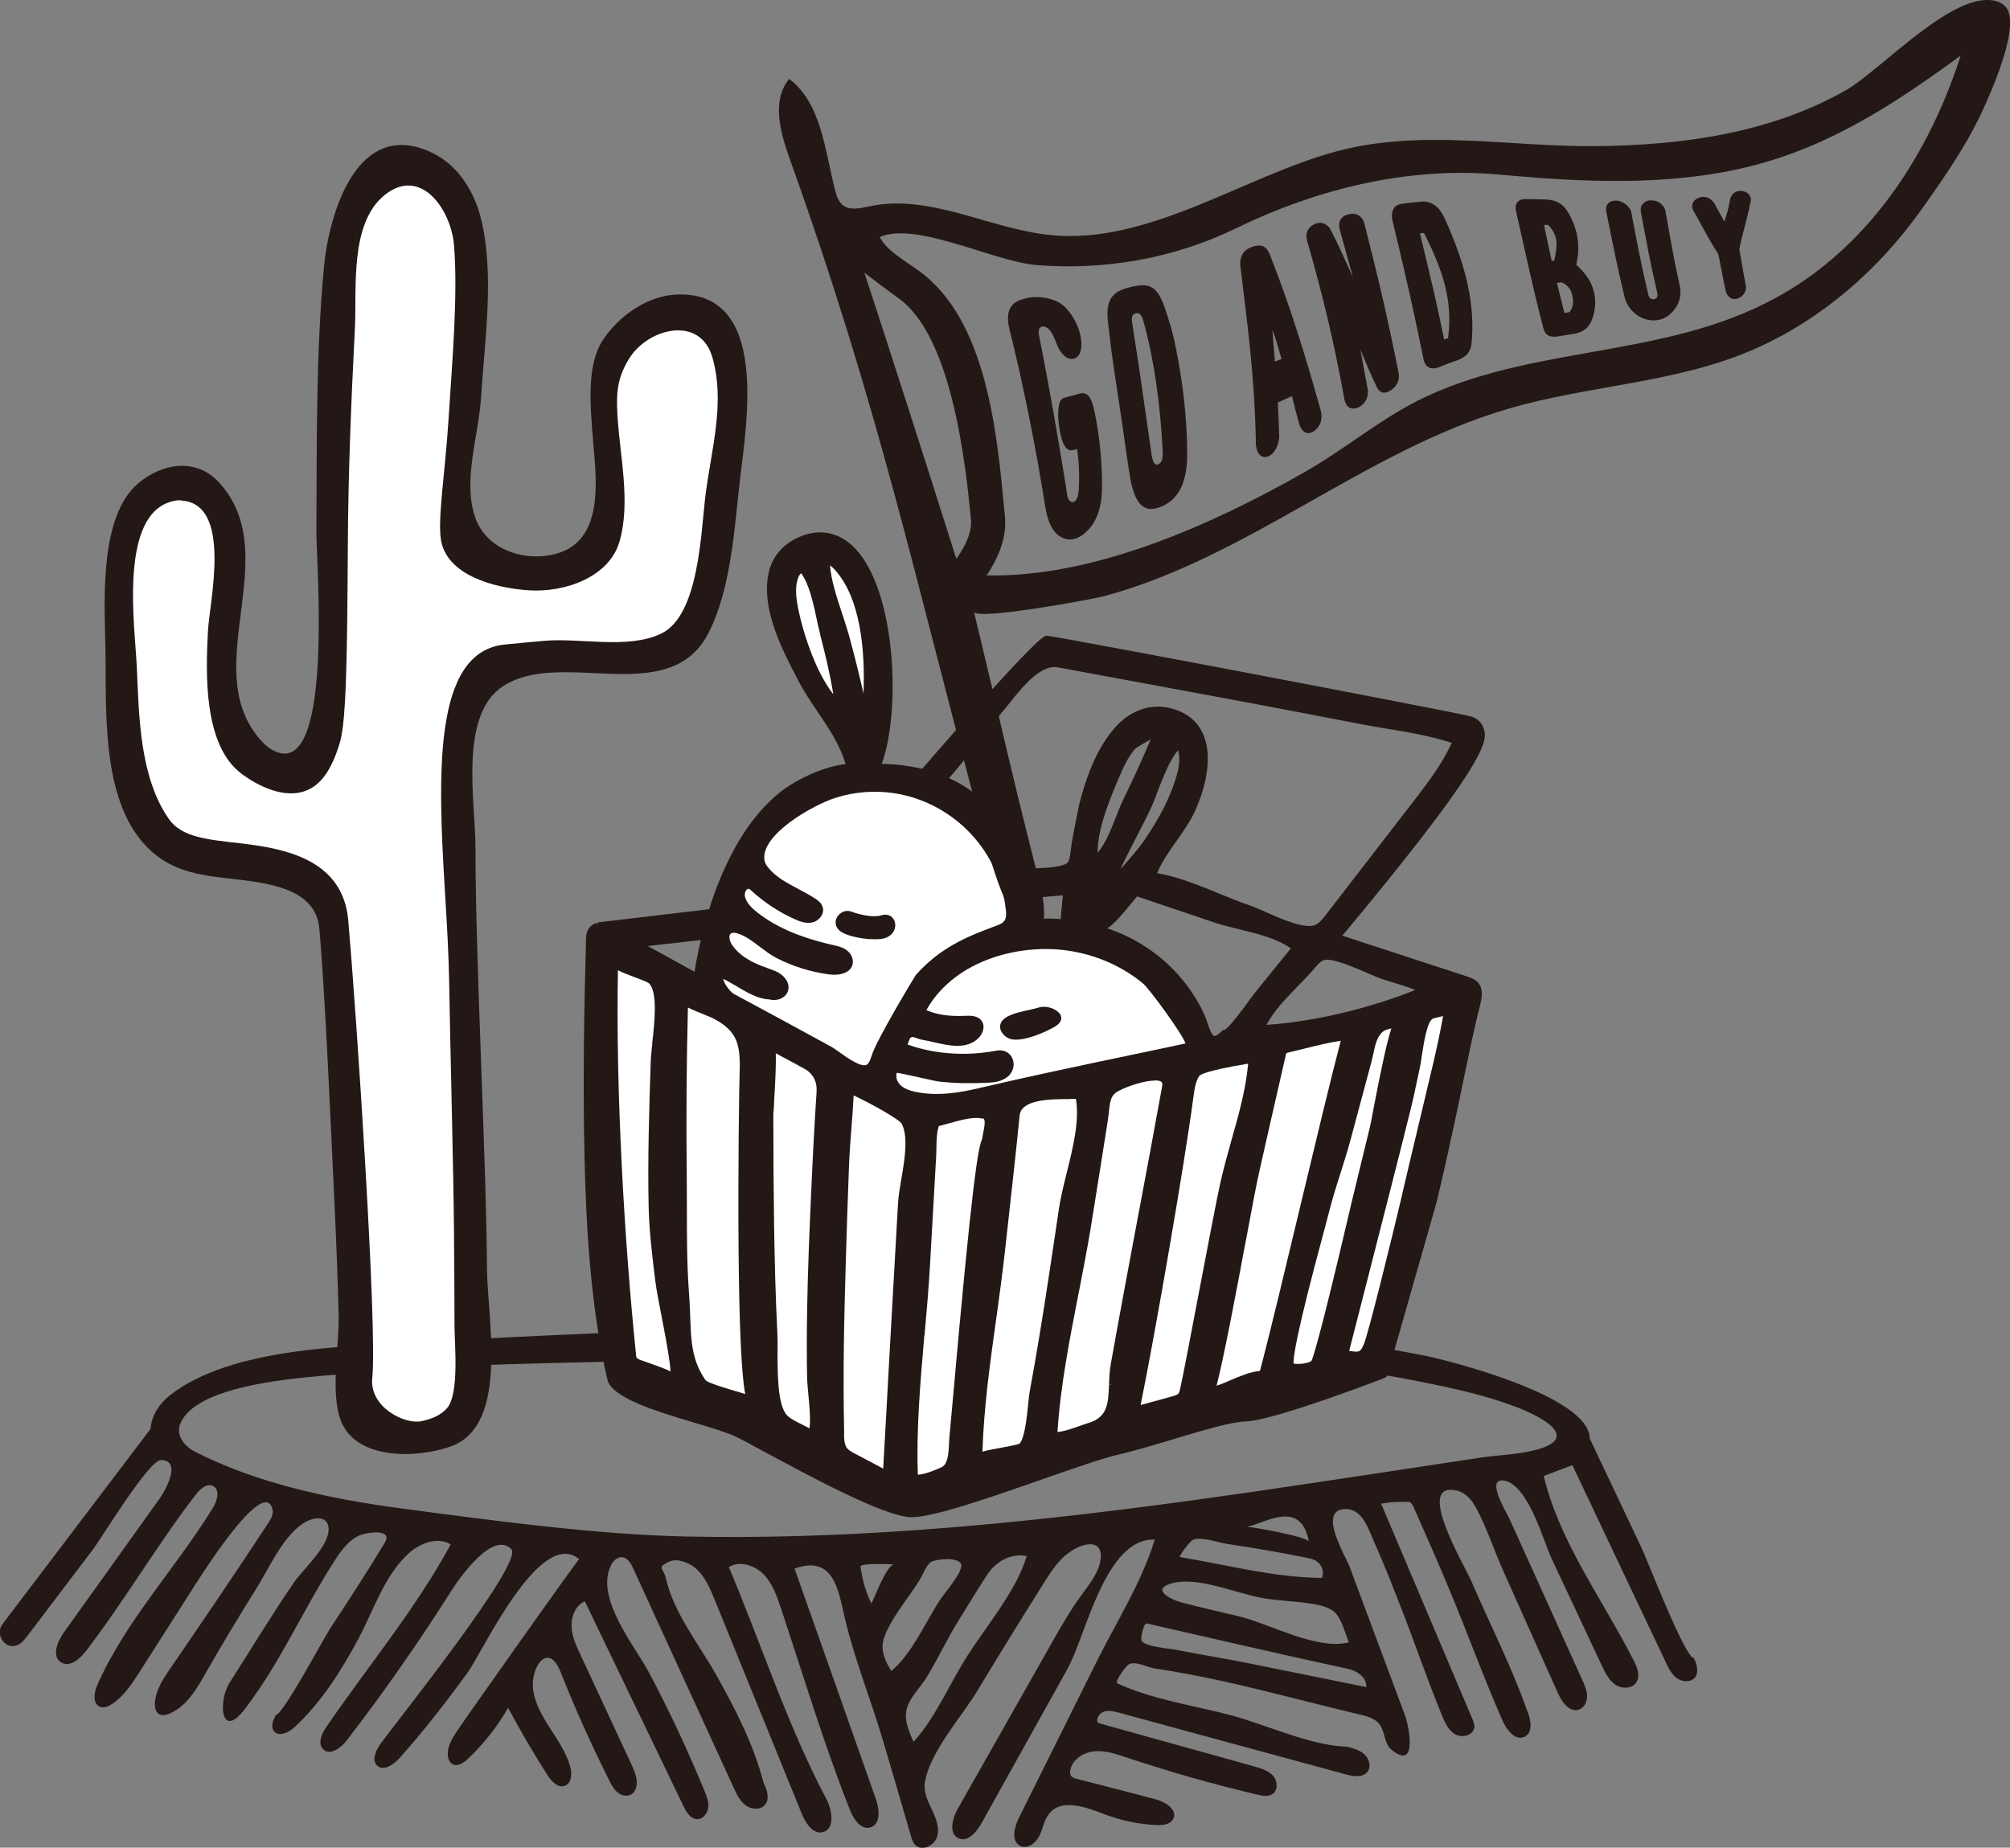 <?xml version="1.0" encoding="UTF-8"?><svg id="_レイヤー_2" xmlns="http://www.w3.org/2000/svg" viewBox="0 0 157.17 144.51"><rect x="0" y="0" width="157.17" height="144.51" fill="#808080" stroke="none"/><defs><style>.cls-1{fill:#fff;}.cls-2{fill:#231815;}</style></defs><g id="_レイヤー_1-2"><g><g><path class="cls-2" d="M132.68,130.26c-.06-.2-.14-.4-.23-.58-.7-.02-3.64-7.69-4.09-8.62-1.35-2.85-2.7-5.7-4.05-8.55-.01-3.39-11.43-6.2-12.98-6.5-6.86-1.34-13.94-2.09-20.92-2.25-19.25-.42-38.53,.1-57.76,1.22-5.77,.33-14.58,.44-19.33,4.12-.84,.65-1.48,1.61-1.55,2.66,0,0-11.5,15.16-11.58,15.27-.61,.8,.24,2.09,1.22,1.61,.32-.15,.54-.45,.76-.73,1.7-2.24,3.4-4.49,5.1-6.73,.69-.91,4.37-7,5.32-6.99,1.68,.03,.3,2.44-.07,2.96-2.51,3.51-5.02,7.02-7.53,10.53-.51,.72-.96,1.86-.22,2.33,.67,.43,1.48-.26,1.96-.89,3.03-3.96,5.55-8.29,8.59-12.24,.33-.43,.86-.9,1.34-.66,.57,.29,.33,1.16-.01,1.71-2.89,4.7-6.8,8.8-9.04,13.85-.26,.59-.39,1.48,.22,1.71,.31,.12,.66-.04,.94-.22,.92-.61,1.54-1.57,2.14-2.5,1.28-2,2.56-4,3.83-6,.53-.83,5.9-9.55,6.57-6.71,.09,.38-.13,.75-.34,1.07-2.5,3.81-5.06,7.58-7.64,11.34-.58,.84-1.18,1.75-1.22,2.77-.01,.31,.06,.67,.34,.83,.23,.13,.52,.06,.76-.03,1.34-.54,2.14-1.89,2.85-3.15,1.26-2.21,2.57-4.39,3.92-6.54,.98-1.55,2.01-3.94,3.52-5.06,.81-.63,2.08-.88,2.19,.19,.14,1.37-1.97,3.22-2.7,4.28-1.75,2.54-3.34,5.2-5.01,7.8-.96,1.5-.72,4.54,1.12,2.16,2.89-3.75,4.65-7.98,7.22-11.89,.47-.71,1.03-1.42,1.82-1.76,.52-.22,2.64-.55,1.94,.6-1.36,2.25-2.78,4.45-4.23,6.64-.49,.74-3.74,6.82-4.27,6.81-.22,.4-.44,.91-.16,1.27,.38,.49,1.17,.11,1.63-.32,2.08-1.94,3.61-4.36,4.95-6.85,1.2-2.23,2.05-5.02,3.98-6.75,.83-.75,2.25-1.32,3.26-.68-2.68,4.97-6.52,9.6-9.72,14.27-.37,.54-.72,1.35-.22,1.78,.55,.48,1.37-.15,1.82-.73,2.9-3.77,5.63-7.67,8.17-11.69,.55-.87,3.24-4.78,4.7-3.25,.99,1.05-9.16,13.7-10.25,15.24-.36,.51-.7,1.27-.24,1.69,.5,.44,1.25-.07,1.7-.56,1.91-2.12,3.65-4.38,5.34-6.69,1.18-1.61,5.67-11.44,8.75-8.91-.06-.05-8.93,12.5-9.56,13.46-.38,.57-.77,1.21-.71,1.89,.02,.27,.13,.55,.36,.68,.4,.23,.88-.1,1.21-.41,1.23-1.17,2.3-2.52,3.14-3.99,.96,1.79,1.98,3.54,3.07,5.25,.31,.49,.83,1.05,1.37,.85,.53-.2,.57-.94,.42-1.49-.3-1.09-.96-2.05-1.57-3s-1.21-1.97-1.34-3.09c-.2-1.68,1.19-3.76,2.16-1.31,1.14,2.88,2.41,5.7,3.8,8.47,.18,.35,.36,.71,.67,.95s.77,.34,1.09,.12c.17-.12,.28-.31,.34-.51,.17-.6-.1-1.23-.36-1.8-1.34-2.88-2.67-5.75-4.01-8.63-.33-.7-.66-1.43-.68-2.21s.33-1.62,1.04-1.93c2.57,5.34,5.15,10.68,7.72,16.03,.22,.46,.55,.99,1.06,1.01,.46,0,.82-.45,.87-.9s-.12-.9-.3-1.33c-1.29-3.14-2.73-6.22-4.32-9.22-1.12-2.11-4.23-5.82-3-8.37,.17-.36,.49-.7,.89-.67,.43,.04,.68,.48,.86,.87,2.62,5.73,5.24,11.45,7.87,17.18,.23,.5,.48,1.03,.93,1.36s1.16,.38,1.51-.05c.4-.48,.14-1.2-.13-1.76-.76-2.96-2.18-5.7-3.66-8.35-1.33-2.38-3.37-4.91-3.96-7.6-.18-.81-.77-.81,.24-1.3,.62-.3,1.56,.08,2.04,.48,.76,.63,1.16,1.58,1.53,2.49,2.27,5.59,4.55,11.17,6.82,16.76,.31,.75,.91,1.65,1.68,1.41,.87-.27,.7-1.54,.34-2.38-3.08-5.77-5.19-12.32-7.73-18.34,.86-.52,2.03-.14,2.73,.58s1.03,1.71,1.35,2.66c1.75,5.25,3.36,10.64,5.4,15.78,.28,.72,.87,1.57,1.6,1.34,.81-.25,.7-1.42,.42-2.21-2.11-6.01-4.24-12.02-6.36-18.03,2.77-.99,3.34,1.17,3.8,3.31,.76,3.49,2.16,6.89,3.17,10.32,.72,2.42,1.42,4.85,2.13,7.28,.07,.25,.15,.52,.34,.71,.51,.52,1.48,.06,1.7-.63s-.07-1.44-.38-2.09-.66-1.35-.58-2.07c.28-2.35,2.9-5.25,4.1-7.25,1.71-2.83,3.45-5.65,5.21-8.45,.55-.87,1.11-1.76,1.94-2.36,1.03-.76,2.49-1.1,2.52,.2,.03,1.31-1.24,2.66-1.92,3.67-1,1.48-1.84,3.04-2.72,4.59-2.18,3.85-4.36,7.69-6.54,11.54-.43,.76-.74,1.96,.05,2.32,.72,.33,1.41-.48,1.79-1.16,2.25-4.03,4.49-8.06,6.74-12.1,1.43-2.57,2.93-10.25,6.82-10.1-1.06,3.42-3.04,6.51-4.58,9.61-2.02,4.06-4.04,8.12-6.06,12.18-.36,.73-.61,1.82,.12,2.17,.58,.28,1.24-.24,1.51-.82s.37-1.26,.78-1.74c.99-1.17,2.86-.46,4.29,.08,1.3,.5,2.67,.78,4.06,.85,.5,.02,1.09-.04,1.32-.48,.36-.72-.63-1.35-1.42-1.55-2.04-.53-4.07-1.07-6.11-1.58-.17-.04-.36-.1-.46-.24-.09-.13-.09-.3-.06-.45,.16-.84,1.04-1.39,1.89-1.47s1.69,.21,2.5,.48c3.38,1.13,6.81,2.1,10.28,2.92,.38,.09,.81,.17,1.14-.05,.45-.3,.4-1.04,.04-1.44s-.92-.57-1.44-.72c-4.08-1.14-8.17-2.27-12.25-3.41-.17-.35,.13-.78,.5-.89s.77-.01,1.14,.09c5.92,1.61,11.84,3.22,17.76,4.83,.58,.16,1.32,.27,1.68-.21,.3-.4,.14-1.01-.23-1.35s-.87-.48-1.35-.61c-2.8-.06-6.27-1.69-8.99-2.43-3.01-.81-6.13-1.21-8.99-2.52-.25-.12,.7-1.4,.91-1.5,.58-.26,1.44,.25,2.01,.33,1.81,.27,3.6,.62,5.39,1.01,3.57,.79,7.1,1.76,10.67,2.6,.55,.13,1.15,.29,1.5,.73,.47,.59,.37,1.54,.96,2.02,2.12,1.72,1.32-1.99,1.06-2.68-1.4-3.75-2.89-7.72-4.31-11.56-.33-.9-2.51-4.41-.48-4.58,1.42-.12,1.89,1.49,2.35,2.52,.77,1.72,1.46,3.48,2.14,5.23,1.08,2.77,2.04,5.59,3.17,8.35,.24,.58,.51,1.2,1.05,1.51s1.41,.09,1.49-.53c.03-.25-.07-.49-.17-.72-2.37-5.59-4.74-11.18-7.11-16.78,.84-.17,1.45-.16,2.24-.14,.18,.14,.28,.36,.37,.57,.94,2.12,1.87,4.23,2.76,6.37,1.4,3.37,2.65,6.82,4.12,10.16,.32,.73,.99,1.6,1.71,1.27,.7-.32,.51-1.37,.2-2.08-1.2-3.42-2.91-6.75-4.34-10.08-.53-1.23-4.5-7.85-1.15-7.1,.67,.15,1.17,.72,1.5,1.33,.85,1.57,1.39,3.27,2.11,4.89,1.43,3.21,2.87,6.42,4.3,9.62,.31,.69,.89,1.52,1.62,1.3,.42-.13,.66-.61,.66-1.05s-.19-.86-.37-1.27c-1.27-2.81-2.54-5.63-3.81-8.44-.64-1.41-1.27-2.81-1.91-4.22-.2-.44-1.93-3.25-.35-2.93,1.87,.39,3.01,4.69,3.69,6.14l3.9,8.31c.26,.56,.55,1.14,1.05,1.49s1.31,.35,1.65-.17c.33-.5,.08-1.17-.2-1.7-2.43-4.79-5.78-9.22-7.04-14.44,.75-.28,1.49-.56,2.24-.85,2.43,5.14,4.87,10.28,7.3,15.41,.23,.48,.47,.98,.91,1.28s1.13,.3,1.42-.14c.17-.26,.16-.58,.08-.89Zm-65.4-7.73c-.04-.3,2.46-.2,2.67-.16-.59-.11-1.57,2.64-1.81,3.04-.43-.84-.73-1.93-.86-2.89Zm1.76,5.9c.29-1.48,2.19-3.7,2.89-4.89,.2-.34,.52-1.17,.88-1.38,.41-.24,2.07-.39,2.33,.14s-1.27,2.28-1.59,2.76c-1.16,1.75-2.24,4.3-3.85,5.63-.35-.53-.73-1.31-.69-1.98,0-.09,.02-.18,.04-.27Zm2.4,7.82c-.52-1.18-.83-1.99-.41-2.97,.31-.72,1.06-1.47,1.47-2.16,.88-1.47,1.61-3.04,2.52-4.49,.75-1.19,1.47-2.41,2.25-3.58,.66-.97,1.86-1.59,3.01-1.35-.78,2.75-3.38,5.73-4.88,8.19-1.24,2.03-2.37,4.61-3.97,6.34Zm21.81-15.79s.06-.04,.08-.05c.63-.23,1.97,.24,2.62,.34,2.09,.31,4.18,.67,6.25,1.09,.24,.05,.48,.1,.68,.22,.51,.31,.68,.87,.49,1.35-3.76-.03-7.42-1.02-11.11-1.63-.11-.02,.64-1.07,.98-1.33Zm13.59,11.49c-3.01-.61-6.02-1.22-9.03-1.83-1.95-.4-3.91-.7-5.85-1.09-.5-.1-2.47-.23-2.7-.72-.09-.19,.17-1.4,.41-1.34,5.24,1.19,10.47,2.42,15.72,3.55,.7,.15,1.47,.62,1.45,1.44Zm-1.37-3.5c-2.48,.64-6.18-1.45-8.57-2.03-1.49-.36-2.99-.69-4.47-1.08-.96-.25-2.53-1.1-.67-1.54,2.05-.48,5,.86,7.06,1.2,1.19,.2,2.42,.23,3.61,.41,2.26,.34,2.24,.85,3.04,3.04Zm-3.13-7.88c-.1-.38-4.43-1.16-4.86-1.16,1.11-.09,4.26-2.35,4.86,1.16Zm18.02-7.25c-1.41,.44-3.11,.46-4.57,.68-2.91,.44-5.81,.88-8.72,1.32-5.96,.9-11.92,1.8-17.9,2.56-11.69,1.5-23.72,2.55-35.6,2.29-6.83-.15-14.66-1.19-22.24-2.2-5.34-.71-11.32-1.95-16.17-4.48-.58-.3-1.09-.88-1.16-1.49,0-.09,.01-.19,0-.28,0-.09,.03-.18,.06-.27,1.34-3.81,12.78-3.88,16.11-4.2,6.43-.62,12.98-.59,19.44-.82,13.58-.49,27.17-.88,40.76-.58,6.87,.15,13.79,.85,20.53,2.18,2.57,.51,5.2,1.07,7.66,2.01,1.98,.76,4.91,2.32,1.81,3.28Z"/><g><path class="cls-2" d="M31.49,113.72c-2.03-.04-4.04-.7-4.79-2.5-.92-2.19-.16-5.92-.22-8.36-.07-2.93-.19-5.87-.33-8.8-.24-5.11-.72-16.34-1.18-21.44-.24-2.71-3.05-3.36-5.28-3.69-3.06-.45-5.9-.31-8.24-2.73-3.63-3.75-3.11-10.92-3.21-15.73-.07-3.52-.48-10.08,2.56-12.66,1.9-1.61,4.57-2.04,6.38-.02,5.06,5.65-1.61,14.31,3.05,19.92,.4,.48,.88,.93,1.48,1.13,4.36,1.52,3.02-14.89,3.03-17.17,.04-6.91-.05-13.88,.59-20.77,.39-4.2,2.61-11.79,8.5-8.93,1.93,.93,3.2,2.91,3.74,4.98,1.14,4.37,.32,9.75,.04,14.2-.19,2.92-1.44,6.43-.46,9.3,.88,2.6,4.01,3.57,6.47,2.82,3.53-1.07,3.04-5.54,2.78-8.5-.27-3.21-.53-6.23,.74-8.17,1.26-1.92,3.54-3.52,5.89-3.57,7.17-.17,5.32,10.18,4.83,14.49-.43,3.77-.7,8.63-2.5,12.06-3.09,5.86-11.47,1.1-16.03,4.09-3.47,2.28-2.15,9.06-2.15,12.63,0,8.97,.84,24,.9,32.97,.03,3.83,1.73,12.1-2.72,13.81-1.02,.39-2.45,.66-3.85,.64Zm-3.99-4.13h.01s-.01,0-.01,0Z"/><path class="cls-1" d="M14.16,39.13c-.32-.02-.66,.04-1.05,.19-3.77,1.46-2.55,9.8-2.41,12.89,.17,3.82,.22,8.55,2.5,11.84,1.01,1.45,3.04,1.61,5.54,1.9,3.51,.4,8.07,1.25,8.49,6.02,.63,7.11,2.29,31.92,1.88,35.8-.24,2.27,2.53,3.67,3.86,3.38,.74-.16,1.48-.44,1.98-1.01,.97-1.11,.6-4.93,.59-6.41,0-2.44-.02-4.87-.04-7.31-.03-4.55-.31-15.2-.38-19.74-.04-2.11-.17-4.39-.32-6.8-.56-9.25-.98-18.89,4.66-19.47,1.01-.1,2.05-.2,3.09-.29,2.82-.25,6.54,.68,9.14-.56,3.01-1.43,3.11-8.03,3.49-10.94,.46-3.54,1.53-7.15,.53-10.65-.95-3.36-5.08-2.31-6.55,.13-.89,1.48-.98,2.62-.88,4.34,.17,3.14,1.07,6.85,.15,9.95-.81,2.73-4.22,3.96-7.06,3.78-2.79-.18-6.45-1.21-6.89-3.95-.27-1.67,.33-5.3,.59-9.37,.29-4.58,.75-9.81,.43-13.68-.23-2.77-2.59-6.2-5.43-3.91-2.76,2.23-2.16,7.36-2.32,10.46-.29,5.63-.52,11.24-.55,16.87-.05,8.48-.11,13.76-.62,15.47-.65,2.2-1.54,3.42-2.79,3.83-1.59,.53-3.52-.34-4.91-1.38-2.99-2.24-2.79-7.87-2.62-11.14,.12-2.32,1.94-9.98-2.08-10.22Z"/></g></g><g><path class="cls-2" d="M114.93,76.44c-3.32-1.09-6.64-2.17-9.97-3.26,.52-.63,1.05-1.26,1.58-1.9,10.12-12.29,9.75-13.46,9.47-14.31-.15-.48-.54-.83-1.03-.95-2.25-.53-31.97-6.18-33.12-6.3-.17-.03-.67-.07-9.75,10.41-.97-.23-2.02-.36-3.16-.4,1.5-4.11,1.12-13.42-2.05-16.8-1.25-1.33-2.85-1.65-4.5-.89-1.23,.56-2.04,1.55-2.3,2.78-.6,2.81,1.06,5.99,2.27,8.31l.04,.09c.45,.86,1,1.67,1.53,2.46,.89,1.32,1.74,2.57,2.18,4.08-1.65,.17-3.78,1.17-4.98,2.09-1.44,1.11-2.72,2.69-3.8,4.69,0,0-.03,.07-.03,.07-.72,1.34-1.34,2.85-1.86,4.5l-8.61,1.02c-.06,0-.11,.03-.15,.04l.08,.23-.14-.21s-.06,.02-.1,.03c-.14,.06-.25,.14-.35,.24-.09,.08-.16,.19-.22,.3-.02,.04-.03,.07-.06,.16-.01,.03-.03,.08-.05,.14,0,.04,0,.08,0,.09,0,.02-.02,.08-.02,.1-.14,5.15-.27,11.25-.12,17.41,.12,4.92,.42,11.32,1.78,17.22,.33,1.45,3.78,2.48,6.81,3.39,1.34,.4,2.6,.78,3.28,1.11,.46,.23,1.23,.64,2.2,1.17,3.49,1.88,9.32,5.04,11.42,5.11,1.65,.06,6.2-1.53,10.2-2.93,2.47-.86,4.81-1.68,6.06-1.97,1.31-.3,2.86-.77,4.36-1.22,2.29-.69,4.46-1.34,5.61-1.37,2.05-.04,10.59-3.28,10.92-3.44,.06-.03,.1-.08,.12-.15l3.86-13.54c.49-2.03,.94-4.06,1.35-5.97,.25-1.13,.48-2.26,.71-3.38,.37-1.78,.75-3.63,1.18-5.43,.03-.12,.06-.23,.09-.35,.24-.91,.53-2.05-.75-2.47Zm-64.27-2.45l4.14-.47c-.25,1.05-.4,1.92-.49,2.48-1.24-.68-2.47-1.36-3.66-2.01Zm31.38-21.76h0c.24-.06,.48-.08,.7-.03,2.24,.42,4.47,.83,6.71,1.24,2.96,.55,5.92,1.09,8.88,1.65,2.69,.51,5.38,1.02,8.06,1.54,.72,.14,1.44,.26,2.17,.38,1.64,.27,3.33,.56,4.96,1.09-.77,1.68-1.92,3.18-3.03,4.62l-6.84,8.86c-.21,.27-.45,.58-.76,.74-.8,.4-2.71-.45-3.96-1.01-.46-.21-.86-.38-1.16-.48-.82-.28-1.65-.62-2.46-.95-1.56-.64-3.17-1.3-4.83-1.59,.34-.85,.93-1.68,1.5-2.49,.53-.75,1.07-1.52,1.44-2.32,.41-.88,1.66-3.91,.62-6.14-.45-.97-1.27-1.62-2.43-1.93-1.63-.44-3.29,.14-4.53,1.62-1.37,1.62-2.06,3.63-2.51,5.2-.23,.79-.38,1.62-.53,2.42-.07,.38-.14,.75-.21,1.12-.02,.12-.04,.29-.07,.48-.04,.36-.12,1.04-.27,1.2-.33,.35-1.48,.41-2.24,.45-.31,.02-.59,.03-.79,.06-.06,0-.14,.02-.18,0-.06-.02-.1-.18-.13-.26-.91-3.03-3.12-5.56-5.95-6.85,.44-.45,1.28-1.49,3.09-3.81,.47-.6,.84-1.07,.95-1.2,.2-.23,.42-.5,.66-.8,.84-1.06,1.98-2.5,3.13-2.81Zm5.71,15.58s-.09,.1-.13,.15c.38-.83,.81-1.66,1.23-2.47,.35-.69,.72-1.39,1.05-2.08,.21-.44,.42-.97,.63-1.54,.44-1.14,.93-2.41,1.58-3.19,.24,.69,.03,1.56-.19,2.27-.49,1.54-1.29,3.11-2.46,4.79-.51,.74-1.12,1.42-1.71,2.09Zm2.22-9.97c-.57,1.37-1.25,2.86-2.11,4.64-.22,.44-.41,.93-.61,1.44-.39,1-.8,2.04-1.42,2.78-.02-1.89,.95-4.18,1.67-5.89,.34-.79,.68-1.55,1.21-2.19,.12-.14,.77-.52,1.25-.78Zm-1.41,12.7c.14-.17,.26-.32,.35-.43l6.05,2.04c.62,.21,1.29,.37,1.99,.54,1.42,.35,2.89,.71,3.99,1.48l-2.85,3.52c-.06,.08-.19,.25-.35,.47-.41,.57-1.67,2.3-2,2.39-.07,0-.14,.03-.19,.08-.37,.39-.54,.4-.6,.39-.21-.05-.39-.58-.53-1-.08-.24-.16-.48-.26-.7-.53-1.14-1.23-2.2-2.09-3.15-1.49-1.64-3.41-2.88-5.48-3.56,.59-.4,1.27-1.21,1.97-2.08Zm-5.45-.53c-.08,.77-.13,1.41-.17,1.87-.66-.05-1.32-.05-1.96-.01-.05-.57-.12-1.12-.21-1.64l2.33-.21Zm15.92,10.14c.6-1.12,1.55-2.09,2.47-3.04,.46-.47,.93-.96,1.35-1.45,.19-.23,.39-.46,.64-.56,.09-.03,.2-.05,.33-.04,.77,.03,2.22,.66,3.14,1.06,.44,.19,.81,.35,1.07,.44,.3,.1,.62,.2,.93,.29,.57,.17,1.16,.35,1.7,.58-3.59,1.45-8.04,2.5-11.62,2.72Zm-52.33-7.71h0s0,0,0,0h0Z"/><path class="cls-1" d="M64.9,44.22c.11,.07,.21,.16,.33,.29,2.12,2.27,2.42,6.55,2.29,9.73-.35-1.57-.74-3.08-1.1-4.42-.16-.59-.36-1.19-.57-1.83-.42-1.27-.85-2.57-.95-3.77Z"/><path class="cls-1" d="M64.13,49.63c.37,1.42,.77,3.05,1.03,4.67-1.47-1.88-2.47-5.13-2.81-7.04-.13-.76-.14-1.39,0-1.87,.07-.27,.16-.44,.29-.56,.64,.85,.97,2.41,1.24,3.68,.09,.41,.17,.79,.26,1.12Z"/><path class="cls-1" d="M60.66,82.36c.03,.76-.02,2-.14,3.97v.2c-.03,.34-.05,.59-.05,.69,0,3.11,.02,5.91,.06,8.56,.04,2.52,.1,5.51,.26,8.59,.02,.34,.02,.78,.01,1.28,0,1.59-.02,4.23,.73,5.03,.24,.25,.58,.43,.92,.6l.28,.14c.2,.1,.39,.2,.57,.29,.09-.74,0-1.68-.08-2.52-.05-.56-.1-1.05-.11-1.48-.03-1.56-.03-3.22,0-5.07,.05-3.2,.18-6.35,.34-9.83,.12-2.7,.25-5.11,.4-7.37q.09-1.28-.98-1.87c-.43-.24-.86-.47-1.29-.7l-.36-.19c-.19-.1-.38-.2-.57-.31Z"/><path class="cls-1" d="M53.79,78.81c-.11,4.46-.14,8.86-.09,13.07,0,.87,.01,1.74,.01,2.61,0,2.16,0,4.38,.16,6.56,.02,.25,.03,.5,.05,.76,.14,2.31-.07,4.24,1.23,6.11,.2,.3,2.46,.89,3.12,1.11-.3-1.59-.47-5.38-.52-11.52-.05-6.26,.05-12.71,.09-13.81,.04-1.31-.09-2.09-.47-2.71-.34-.55-.91-1.01-1.79-1.43-.06-.03-.16-.07-.3-.12l-.07-.03c-.64-.25-1.08-.44-1.41-.61Z"/><path class="cls-1" d="M48.32,75.88c-.18,9.44,.49,21.06,1.41,30.03,0,.1,.02,.24,.06,.29,.03,.04,.14,.1,.23,.14,.09,.04,.27,.1,.5,.18,.8,.28,1.44,.51,1.91,.74-.08-1.58-1.01-5.58-1.2-7.14-.23-1.9-.47-3.84-.51-5.75h0c-.08-3.79,.04-7.59,.16-11.27,.01-.39,.06-.87,.12-1.43v-.08c.18-1.58,.44-3.96-.24-4.67-.1-.11-.73-.34-1.1-.48-.5-.19-.97-.36-1.35-.56Z"/><path class="cls-1" d="M105.49,105.66s.06,0,.09,.01c.75,.09,.77,.09,1.05-.5,.34-.72,2.34-8.9,2.9-11.28l.16-.7c.42-1.8,.85-3.6,1.28-5.4l1.11-4.68c.28-1.18,.54-2.43,.76-3.64-.12,.03-.25,.06-.39,.09l-.16,.04c-.11,.03-.22,.05-.28,.09-.44,.26-.7,2.03-.83,2.88-.05,.35-.1,.66-.14,.86-.08,.37-.16,.75-.24,1.12l-.04,.18c-.12,.58-.24,1.15-.38,1.72-.66,2.72-2.45,9.69-3.75,14.78l-1.13,4.41Z"/><path class="cls-1" d="M101.15,106.64c.27,.09,1.2,0,1.4-.21,.07-.12,.56-1.37,2.94-11.55l.16-.69,1.48-6.09c.04-.16,.12-.59,.23-1.17l.02-.12c.66-3.43,1.08-5.36,1.42-6.38-.43,.1-.65,.19-.84,.43-.09,.11-.18,.25-.26,.43-.15,.33-.24,.77-.32,1.15-.05,.25-.1,.45-.15,.64l-1.59,5.93c-.24,.91-.53,1.82-.81,2.71-.35,1.09-.72,2.28-1,3.43-.03,.1-.11,.41-.23,.87h0c-2.28,8.41-2.5,10.26-2.45,10.64Z"/><path class="cls-1" d="M83.63,85.96c-1.55,0-3.77,.03-3.9,1.28-.27,2.72-.58,5.48-.85,7.92l-.28,2.53c-.19,1.75-.44,3.56-.68,5.31l-.02,.13c-.48,3.42-.97,6.96-1.08,10.41,.39-.12,.91-.21,1.51-.32,.38-.07,1.26-.23,1.4-.32,0,0,.02-.03,.04-.05l.02-.03c.35-.52,.5-1.96,.6-2.92,.05-.45,.08-.81,.13-1.08,.26-1.42,.53-2.95,.81-4.67,.48-2.9,.91-5.85,1.34-8.71l.12-.83c.13-.88,.36-1.83,.61-2.83,.5-2.02,1.02-4.1,.73-5.83h-.4s-.08,0-.12,0Z"/><path class="cls-1" d="M72.28,104.43h0c-.31,3.61-.64,7.34-.51,10.91,.61-.04,1.33-.36,1.82-.57,.13-.06,.22-.13,.3-.25,.26-.38,.29-1.05,.32-1.65,.01-.23,.02-.43,.04-.6,.03-.33,.11-1.2,.22-2.42,1.57-17.74,2.02-20.09,2.32-20.75,.02-.13,.05-.28,.08-.45,.06-.29,.17-.82,.11-1.01-.02-.06-.03-.11-.04-.15-.1,0-.2-.02-.33-.04-.63-.09-1.66,.2-2.34,.39-.24,.07-.47,.13-.67,.18-.05,.01-.17,.04-.19,.06,0,.01-.03,.07-.05,.16-.12,.51-.13,1.02-.14,1.55v.08c0,.2-.01,.4-.02,.61l-.48,8.48c-.1,1.77-.26,3.61-.42,5.38v.07Z"/><path class="cls-1" d="M90.31,84.51c-.76,0-2.06,.4-2.82,.8-.19,.1-.33,.21-.43,.33-.24,.3-.29,.75-.35,1.31-.03,.27-.06,.52-.1,.78-.44,2.81-.89,5.61-1.34,8.42-.27,1.62-.6,3.29-.91,4.91l-.02,.08c-.7,3.6-1.43,7.3-1.65,10.86,.56-.06,1.15-.27,1.72-.47,.25-.09,.48-.17,.71-.24,1.5-.46,1.54-1.53,1.6-3.01h0s.23,0,.23,0l-.23-.02c.02-.52,.04-1.05,.14-1.59,.69-3.87,1.43-7.81,2.14-11.61l.05-.25c.61-3.27,1.23-6.55,1.82-9.83,.03-.19,.02-.31-.06-.37-.1-.08-.28-.11-.5-.11Z"/><path class="cls-1" d="M97.62,83.19l-.2,.03c-2.97,.5-3.57,.81-3.66,.95-.29,.45-.36,1.04-.44,1.61h0c-.68,5.19-2.99,18.51-4.13,24.11l2.44-.67c.22-.06,.43-.13,.52-.23,.07-.09,.11-.27,.14-.41,.25-1.12,.9-4.57,1.48-7.61,.66-3.45,1.4-7.36,1.68-8.58,.25-1.1,.56-2.19,.85-3.24,.55-1.94,1.11-3.92,1.3-5.96Z"/><path class="cls-1" d="M97.44,96.93l-.02,.08c-.76,4.08-1.71,9.1-2.29,11.37,.34-.11,.7-.27,1.08-.43,.77-.33,1.55-.66,2.31-.73,.78-2.93,2.06-8.31,3.2-13.07l.04-.17c1.14-4.75,2.31-9.66,3.08-12.58-.95,.14-1.87,.37-2.83,.61-.41,.1-.8,.2-1.19,.29-.07,.02-.19,.05-.23,.07-.02,.02-.05,.14-.06,.2l-.67,2.93c-.47,2.06-.94,4.11-1.4,6.17-.2,.86-.6,3-1.02,5.26Z"/><path class="cls-1" d="M66,112.17c0,.41,.03,.81,.21,1.06,.16,.21,.4,.34,.64,.46,.73,.38,1.48,.79,2.21,1.17,.15-2.59,.29-5.17,.43-7.76,.11-1.97,.22-3.93,.33-5.9l.4-7.08c.03-.58,.15-1.26,.26-1.91,.26-1.53,.55-3.26,.04-4.3-.16-.34-2.28-1.53-3.77-2.24-.04,.81-.1,1.63-.17,2.52-.08,.98-.16,2.08-.2,3.16-.09,2.39-.17,4.78-.24,7.16-.13,4.36-.24,9.01-.13,13.65h0Z"/><path class="cls-1" d="M56.66,76.85c-.07-.13-.1-.22-.11-.28,.05,.02,.14,.05,.27,.12,.22,.12,.45,.26,.7,.4,.82,.49,1.74,1.04,2.59,1.07h.01c.6,.16,1.18-.05,1.43-.5,.18-.33,.19-.86-.35-1.35-.33-.3-.73-.43-1.13-.57l-.1-.04c-1.3-.44-2.19-1.02-2.71-1.77-.24-.35-.27-.72-.16-.87,.11-.16,.4-.11,.56-.06,.59,.17,1.19,.62,1.77,1.06,.43,.32,.87,.66,1.31,.88,1.29,.65,2.67,1.08,4.09,1.27,.83,.11,1.73-.11,1.85-.86,.06-.4-.15-.82-.54-1.08-.3-.2-.65-.28-1.02-.36-2.7-.62-4.66-1.49-6.15-2.75-.47-.4-.92-1.03-.65-1.49,.06-.1,.16-.18,.24-.15,.05,.01,.12,.08,.18,.13,1.01,.92,2.15,1.68,3.4,2.24,.42,.19,.88,.35,1.35,.26,.3-.06,.58-.26,.74-.52,.13-.21,.17-.45,.1-.68-.09-.32-.35-.52-.6-.68-.42-.27-.87-.51-1.3-.74-.87-.46-1.7-.9-2.3-1.6-.21-.24-.32-.45-.35-.65-.34-1.98,3.78-4.33,5.61-4.9,2.9-.9,6.03-.46,8.59,1.21,2.62,1.71,4.32,4.46,4.67,7.54,.04,.32,.05,.65-.11,.88-.14,.2-.4,.31-.71,.42-2.31,.85-4.36,1.73-6.22,3.83-.04,.04-3.21,5.29-3.45,6.32h-.01c-.08,.26-.16,.52-.34,.67-.38,.32-1.6-.54-2.18-.96-.24-.17-.44-.32-.59-.4-2.54-1.39-5.08-2.77-7.63-4.14-.24-.13-.57-.52-.76-.9Z"/><path class="cls-1" d="M70.13,83.9c.32,.05,1.14,.23,1.77,.37,.75,.17,1.39,.31,1.6,.33,1.14,.12,2.3,.15,3.77,.08,.45-.02,1.1-.09,1.57-.51,.41-.37,.54-.96,.3-1.44-.22-.44-.68-.66-1.21-.56-3.27,.62-5.82-.06-6.97-.48,.01-.02,.02-.05,.03-.07,.06-.14,.17-.41,.17-.43,.16-.12,.25-.1,.51,0,.14,.05,.29,.11,.48,.14,.26,.04,.55,.11,.86,.18,1.16,.27,2.6,.6,3.51-.33,.32-.33,.53-.86,.27-1.29-.3-.49-.95-.46-1.34-.44-1.2,.05-2.12-.08-2.9-.4-.08-.03-.11-.05-.1-.04,0-.01,0-.04,.05-.12,2.25-3.88,7.44-5.19,11.38-4.48,2.08,.37,3.98,1.25,5.51,2.52,.45,.37,3.03,3.87,3.31,4.68-1.38,.3-2.77,.59-4.16,.88-3.96,.83-8.05,1.69-12.06,2.63-1.4,.33-3.23,.65-4.96,.26-.35-.08-.84-.22-1.16-.56-.1-.11-.18-.25-.23-.39-.06-.19-.06-.37,0-.52Z"/><path class="cls-2" d="M68.91,71.59c-.64,.2-1.76-.07-2.33-.29-.78-.3-1.62,.64-1.06,1.35,.11,.14,.25,.24,.41,.32,.14,.07,.3,.13,.45,.18,.76,.24,1.56,.34,2.35,.3,1.81-.09,1.53-2.27,.17-1.86Z"/><path class="cls-2" d="M82.73,79.14c-.36-.32-1.03-.51-1.55-.33-.73,.25-2.57,.39-2.92,1.2-.24,.55,.29,1.18,.88,1.28,.92,.16,2.5-.51,3.3-.97,.7-.4,.65-.86,.3-1.18Z"/></g><g><g><path class="cls-2" d="M81.22,26.1c.75,3.74,1.64,8.78,2.23,12.62,.06,.38,.25,.59,.46,.55,.25-.04,.42-.43,.45-1.04,.05-1.03,.02-2.08-.14-3.12-.1,.03-.15,.05-.26,.08-.55,.17-.92-.37-1.13-1.73-.11-.72-.11-1.35-.01-1.83,.1-.48,.33-.5,.58-.57,.4-.1,.6-.16,1-.27,.56-.15,.92,.15,1.17,1.33,.43,2.04,.62,4.13,.6,6.1-.02,1.44-.39,2.46-1.04,3.18-.71,.77-1.41,.97-2.11,.63-.65-.32-1.09-1.1-1.31-2.52-.59-3.84-1.71-9.56-2.76-13.69-.33-1.31-.02-2.03,.78-2.34,.87-.34,1.8-.31,2.63-.02,.52,.17,.96,.5,1.39,1.12,.43,.62,.69,1.3,.78,1.92,.12,.85-.11,1.47-.6,1.56-.5,.09-1.01-.37-1.32-1.2-.15-.41-.3-.73-.45-.94-.19-.27-.45-.41-.66-.38-.21,.04-.32,.24-.27,.54Z"/><path class="cls-2" d="M88.36,37.3c-.27-1.6-.53-3.75-.98-6.63-.44-2.8-.55-3.83-.75-5.54-.22-1.96,.61-2.41,1.86-2.7,1.28-.29,1.96-.17,2.58,1.62,.53,1.55,.76,2.38,1.16,4.7,.41,2.39,.59,4.66,.6,6.7,.01,2.36-.7,3.6-2,4.16-1.3,.56-2.08-.04-2.47-2.31Zm1.72-1.59c.08,.51,.25,.7,.49,.6,.25-.1,.37-.41,.35-.94-.18-3.77-.71-7.47-1.55-10.38-.13-.4-.31-.55-.56-.49-.25,.06-.35,.28-.29,.71,.49,3.03,1.03,6.86,1.55,10.52Z"/><path class="cls-2" d="M98.2,34.49c-.12-5.54-.72-9.48-1.22-13.76-.02-.35,.05-.62,.17-.84,.15-.27,.4-.45,.72-.57,.66-.24,1.12-.15,1.42,.58,1.61,4.09,2.7,7.65,3.97,12.15,.2,.72,0,1.33-.56,1.69-.45,.29-.9,.11-1.12-.61-.22-.8-.33-1.24-.56-2.15-.44,.2-.66,.3-1.1,.5,.06,1.15,.08,1.71,.11,2.74-.11,.84-.49,1.4-.99,1.51-.49,.1-.85-.35-.85-1.24Zm1.29-8.7c.07,.81,.11,1.37,.2,2.49,.21-.08,.31-.12,.52-.2-.29-1.02-.44-1.55-.72-2.29Z"/><path class="cls-2" d="M105.13,31.25c-.83-4.55-1.65-7.97-2.92-12.42-.17-.61,.06-1.05,.58-1.3,.42-.2,.85-.13,1.21,.34,.62,1.2,1.06,2.2,1.79,3.8-.42-1.52-.67-2.42-1.02-3.67-.18-.67,.09-1.09,.64-1.23,.61-.16,1.11,.08,1.29,.76,1.18,4.64,1.86,7.6,2.66,11.63,.11,.55-.1,1.02-.61,1.37-.43,.29-.83,.25-1.07-.21-.51-1.05-.77-1.7-1.31-2.98,.23,1.24,.35,1.89,.56,3.01,.12,.64-.12,1.19-.64,1.47-.55,.29-1.04,.1-1.16-.57Z"/><path class="cls-2" d="M111.31,28.08c-.75-3.67-1.29-6.12-2.41-10.76-.1-.42-.07-.75,.08-1.01,.13-.22,.36-.34,.71-.38,.58-.07,.87-.11,1.45-.16,.35-.03,.7,.04,1.02,.26,.3,.2,.55,.53,.77,.98,1.76,3.81,2.44,7,2.13,9.9-.07,.65-.46,1.04-1.16,1.29-.53,.18-.79,.28-1.31,.49-.33,.13-.6,.16-.81,.07-.24-.11-.4-.33-.47-.67Zm1.62-1.54c.12-.04,.18-.06,.3-.09,.34-2.66-.2-4.93-1.89-8.24-.12,.02-.19,.02-.31,.04,.99,4.09,1.29,5.37,1.89,8.3Z"/><path class="cls-2" d="M120.69,25.7c-.83-3.19-1.23-5.13-2.14-9.15-.07-.32-.04-.56,.1-.73,.14-.18,.36-.26,.65-.25,.61,.01,.92,.02,1.53,.03,.77,.02,1.34,.3,1.72,.9,.83,1.35,1.06,2.8,.7,4.2,.66,.62,1.11,1.16,1.35,1.99,.23,.8,.16,1.63-.15,2.39-.24,.59-.71,.93-1.43,1.04-.48,.07-.71,.11-1.19,.19-.62,.1-1.01-.08-1.14-.62Zm.64-5.29c.08-.01,.12-.02,.21-.03,.07-.32,.13-.66,.16-1.02,.07-.69-.14-1.27-.65-1.77-.13,0-.19,0-.32,0,.24,1.12,.38,1.74,.6,2.81Zm.99,4.07c.17-.03,.25-.04,.41-.07,.27-.34,.33-.79,.22-1.28-.1-.49-.37-.85-.85-1.05-.14,.02-.22,.03-.36,.05,.23,.87,.34,1.37,.58,2.33Z"/><path class="cls-2" d="M127.56,16.62c.51,2.64,.7,3.79,1.34,6.47,.05,.22,.24,.35,.44,.31,.2-.04,.31-.23,.26-.44-.62-2.67-.8-3.78-1.29-6.36-.05-.27,0-.49,.14-.64,.14-.17,.35-.29,.64-.29,.32,0,.6,.09,.82,.29,.18,.17,.29,.36,.32,.56,.43,2.34,.56,3.33,1.11,5.8,.19,.87-.07,1.67-.81,2.3-.31,.27-.73,.43-1.19,.44-.48,0-.95-.15-1.32-.41-.52-.37-.86-.87-1-1.47-.63-2.61-.85-3.83-1.4-6.53-.06-.29-.04-.52,.08-.68,.14-.19,.35-.28,.64-.28,.25,0,.52,.09,.77,.28,.26,.2,.41,.43,.46,.65Z"/><path class="cls-2" d="M134.95,22.81c-.28-1.29-.36-1.85-.59-2.94-.84-1.29-1.13-1.97-1.95-3.4-.21-.39-.06-.8,.39-.99,.49-.21,1,0,1.26,.44,.35,.65,.49,.89,.78,1.42,.19-.64,.3-.91,.43-1.68,.06-.44,.41-.77,.9-.73,.5,.05,.8,.41,.73,.79-.32,1.57-.6,2.32-.9,3.78,.2,1.03,.26,1.55,.51,2.81,.08,.4-.13,.82-.59,1.02-.41,.18-.8-.03-.97-.52Z"/></g><path class="cls-2" d="M156.16,.11c-3.29-1.04-9.11,5.41-11.81,6.94-5.94,3.37-12.74,4.3-19.48,4.38-6.77,.08-13.75-1.39-20.41,.42-7.19,1.95-14.65,7.29-22.27,6.54-4.8-.47-9.45-3.26-14.17-2.26-.73,.15-1.58,.37-2.15-.11-.31-.27-.45-.69-.55-1.08-.83-3.12-1.04-6.81-3.61-8.77-1.38,1.67-.71,4.16,.02,6.19,7.06,19.71,9.64,32.26,15.07,52.48,.84,3.14,1.72,6.39,3.81,8.89,1.35-.88,1.12-2.89,.73-4.46-2.48-9.74-2.84-11.71-5.18-21.42,.17,.7,9.31-.99,10.13-1.21,11.37-3.06,20.38-11.36,31.64-14.67,6.37-1.87,13.23-1.99,19.35-4.71,5.24-2.33,9.64-6.2,12.95-10.85,1.72-2.42,3.44-4.88,4.71-7.58,.65-1.39,3.2-6.98,1.85-8.34-.18-.18-.39-.31-.63-.38ZM67.58,21.32c.81,.62,1.76,1.34,2.71,2.03,2.84,2.05,4.72,7.69,5.58,16.75l.05,.54c.1,1.02-.49,2.16-1.14,3.07-2.61-8.26-5.14-16.11-7.19-22.39Zm72.14,1.48c-8.8,5.28-19.21,4.03-28.19,8.21-3.4,1.58-6.3,4.09-9.56,5.94-7.16,4.07-16.43,8.24-24.82,8.05,.83-1.23,1.6-2.88,1.43-4.62l-.05-.53c-.57-5.95-1.36-14.83-6.68-18.67-1.05-.76-2.51-1.56-3.06-2.64,2.86-1.25,8.93,1.92,12.26,2.19,5.35,.43,10.76-.52,15.59-2.87,6.34-3.09,13.5-4.85,20.53-4.21,6.49,.59,13.16,.95,19.55-.61s11.55-5.01,16.59-8.69c-1.55,4.88-5.32,13.5-13.59,18.46Z"/></g></g></g></svg>